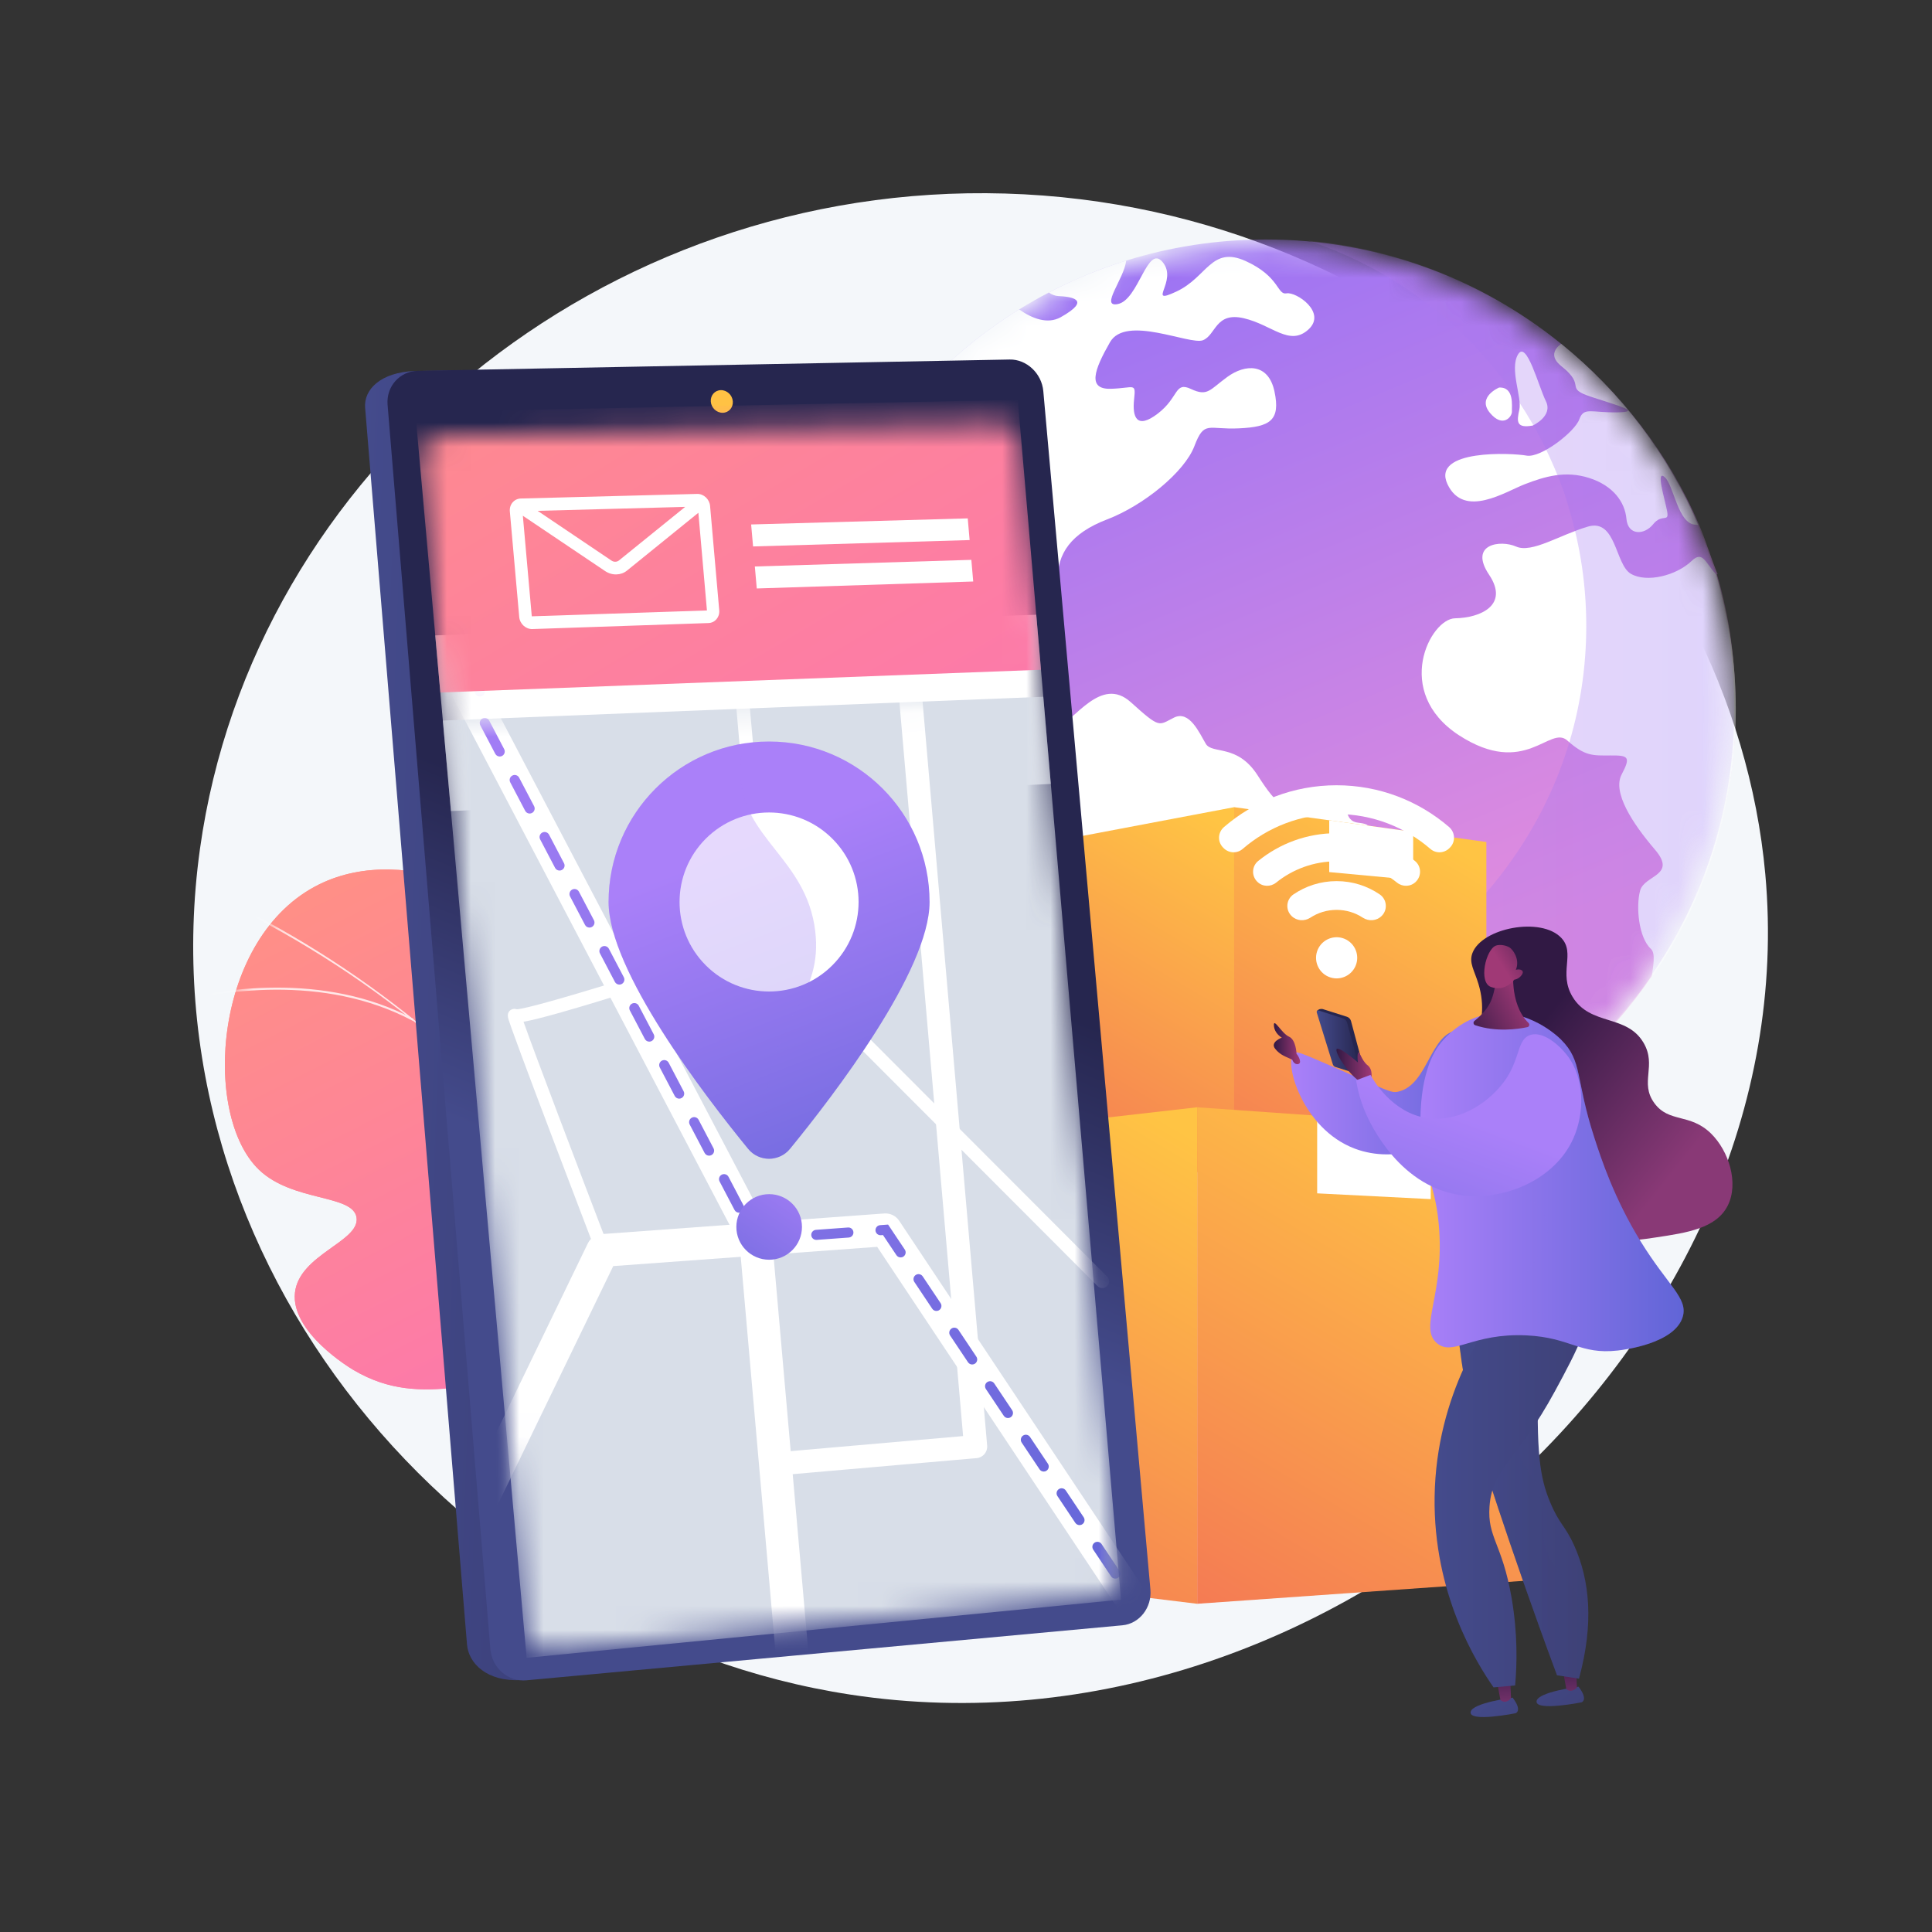 <svg width="80" height="80" viewBox="0 0 80 80" fill="none" xmlns="http://www.w3.org/2000/svg">
<rect x="0" y="0" width="80" height="80" fill="#333333" stroke="none"/>
<path d="M41.618 8.014C24.925 7.528 10.466 19.473 8.281 35.146C5.893 52.282 19.039 67.701 35.214 70.17C55.334 73.242 74.849 55.472 73.097 36.194C71.777 21.67 58.586 8.508 41.618 8.014Z" fill="#F4F7FA"/>
<path d="M29.598 62.939C30.726 57.438 30.568 53.175 30.239 50.394C29.981 48.211 29.407 45.16 27.853 44.777C27.109 44.593 26.685 45.156 25.908 44.928C24.441 44.498 24.479 42.058 23.553 40.282C21.969 37.245 16.871 34.822 13.221 36.618C8.825 38.78 8.357 46.16 10.721 48.434C12.122 49.781 14.628 49.443 14.765 50.423C14.902 51.41 12.39 51.944 12.214 53.525C12.032 55.162 14.495 56.646 14.644 56.733C17.629 58.488 19.976 56.673 23.252 57.483C25.029 57.922 27.344 59.2 29.598 62.939Z" fill="url(#paint0_linear_1221_33940)"/>
<path d="M29.598 62.939C30.726 57.438 30.568 53.175 30.239 50.394C29.981 48.211 29.406 45.16 27.853 44.776C27.109 44.593 26.685 45.156 25.908 44.928C24.441 44.498 24.479 42.057 23.553 40.282C21.969 37.245 16.871 34.822 13.221 36.618C8.825 38.78 8.357 46.16 10.721 48.434C12.122 49.781 14.628 49.443 14.765 50.423C14.902 51.41 12.39 51.944 12.214 53.525C12.032 55.162 14.494 56.646 14.644 56.733C17.628 58.488 19.976 56.673 23.252 57.483C25.029 57.922 27.344 59.2 29.598 62.939Z" fill="url(#paint1_linear_1221_33940)"/>
<mask id="mask0_1221_33940" style="mask-type:luminance" maskUnits="userSpaceOnUse" x="9" y="36" width="22" height="27">
<path d="M29.598 62.939C30.726 57.438 30.568 53.175 30.239 50.394C29.981 48.211 29.406 45.16 27.853 44.776C27.109 44.593 26.685 45.156 25.908 44.928C24.441 44.498 24.479 42.057 23.553 40.282C21.969 37.245 16.871 34.822 13.221 36.618C8.825 38.78 8.357 46.16 10.721 48.434C12.122 49.781 14.628 49.443 14.765 50.423C14.902 51.41 12.39 51.944 12.214 53.525C12.032 55.162 14.494 56.646 14.644 56.733C17.628 58.488 19.976 56.673 23.252 57.483C25.029 57.922 27.344 59.2 29.598 62.939Z" fill="white"/>
</mask>
<g mask="url(#mask0_1221_33940)">
<g opacity="0.8">
<path d="M30.213 67.388L30.128 67.391C29.639 54.227 21.392 42.78 8.069 36.77L8.104 36.692C14.418 39.54 19.792 43.778 23.645 48.946C27.696 54.379 29.967 60.756 30.213 67.388Z" fill="white"/>
<path d="M34.247 48.294C31.835 50.971 29.491 56.195 29.022 59.94L28.938 59.93C29.408 56.17 31.762 50.924 34.183 48.237L34.247 48.294Z" fill="white"/>
<path d="M30.09 64.805L30.009 64.832C29.396 62.968 27.864 61.486 25.456 60.428C23.69 59.651 21.503 59.115 18.956 58.836L18.966 58.751C21.521 59.032 23.717 59.569 25.49 60.349C27.921 61.418 29.469 62.918 30.09 64.805Z" fill="white"/>
<path d="M23.067 48.233L22.987 48.264C21.65 44.811 22.559 41.025 23.556 38.456L23.636 38.487C22.644 41.041 21.74 44.806 23.067 48.233Z" fill="white"/>
<path d="M17.124 42.191L17.084 42.267C13.401 40.308 9.079 41.015 6.831 41.611L6.809 41.528C9.07 40.929 13.415 40.219 17.124 42.191Z" fill="white"/>
</g>
</g>
<mask id="mask1_1221_33940" style="mask-type:luminance" maskUnits="userSpaceOnUse" x="33" y="10" width="39" height="39">
<path d="M52.42 48.571C63.031 48.571 71.633 39.969 71.633 29.358C71.633 18.746 63.031 10.144 52.42 10.144C41.808 10.144 33.206 18.746 33.206 29.358C33.206 39.969 41.808 48.571 52.42 48.571Z" fill="white"/>
</mask>
<g mask="url(#mask1_1221_33940)">
<path d="M71.867 29.374C71.867 33.491 70.574 37.31 68.382 40.454C68.373 40.467 68.342 40.48 68.342 40.493V40.493C64.902 45.534 59.007 48.799 52.395 48.799C51.854 48.799 51.336 48.774 50.806 48.701C50.806 48.701 50.806 48.701 50.806 48.701C50.804 48.701 50.803 48.733 50.8 48.733C50.54 48.712 50.281 48.702 50.024 48.67C49.932 48.659 49.84 48.655 49.749 48.642C49.669 48.632 49.588 48.624 49.508 48.612C49.438 48.602 49.368 48.593 49.3 48.582C49.284 48.579 49.268 48.577 49.253 48.575C49.083 48.547 48.914 48.518 48.745 48.486C48.744 48.486 48.744 48.486 48.742 48.486C39.752 46.768 32.959 38.864 32.959 29.374C32.959 27.367 33.251 25.431 33.815 23.61C33.904 23.324 34.014 23.042 34.087 22.763V22.762C34.307 22.296 34.454 21.839 34.656 21.39C34.737 21.211 34.827 21.032 34.913 20.856C35.386 19.885 35.941 18.959 36.563 18.087C36.62 18.008 36.678 17.929 36.736 17.851C36.967 17.537 37.207 17.231 37.457 16.932C37.83 16.484 38.223 16.053 38.635 15.64C39.706 14.565 40.903 13.614 42.2 12.812C42.602 12.563 43.013 12.329 43.434 12.111C44.451 11.579 45.521 11.136 46.635 10.79C48.462 10.222 50.404 9.916 52.419 9.916C57.051 9.916 61.305 11.534 64.646 14.236C67.103 16.224 69.102 18.797 70.359 21.744C70.641 22.403 70.831 23.079 71.123 23.772V23.773C71.123 23.776 71.09 23.778 71.091 23.781C71.622 25.552 71.867 27.43 71.867 29.374Z" fill="url(#paint2_linear_1221_33940)"/>
<path d="M56.657 35.934C56.239 36.523 54.947 37.278 55.824 38.761C56.693 40.241 55.764 40.519 55.166 40.38C54.565 40.243 52.698 40.167 53.009 41.015C53.319 41.865 53.854 42.183 53.17 42.511C52.487 42.838 52.197 43.69 51.498 44.864C50.803 46.04 49.151 45.023 49.64 46.202C50.128 47.381 50.509 47.267 50.463 48.088C50.453 48.314 50.602 48.546 50.805 48.766C50.544 48.744 50.282 48.718 50.023 48.686C49.931 48.675 49.84 48.664 49.748 48.651C49.668 48.64 49.587 48.629 49.507 48.616C49.437 48.606 49.368 48.595 49.299 48.584C49.283 48.581 49.287 48.578 49.272 48.576C49.105 48.548 49.018 48.518 48.798 48.486V48.486C48.652 48.347 48.744 48.196 48.766 48.033C48.984 46.516 46.891 45.474 46.54 44.411C46.196 43.351 46.536 42.719 46.456 41.84C46.374 40.963 46.661 39.8 46.156 39.061C45.652 38.325 43.617 38.078 43.229 36.592C42.839 35.108 43.746 32.887 44.099 32.509C44.447 32.131 42.414 30.41 41.447 30.356C40.475 30.296 40.864 28.34 39.221 28.638C37.574 28.926 34.617 28.008 35.228 27.02C35.732 26.206 36.578 24.411 33.815 23.61C33.904 23.325 34.013 23.042 34.086 22.763V22.762C34.306 22.296 34.453 21.839 34.655 21.39C34.736 21.211 34.826 21.032 34.912 20.856C35.386 19.885 35.941 18.959 36.562 18.087C36.619 18.008 36.678 17.93 36.735 17.851C36.966 17.537 37.207 17.231 37.456 16.932C37.829 16.484 38.222 16.053 38.634 15.64C39.705 14.565 40.902 13.614 42.2 12.812C42.747 13.195 43.372 13.432 43.912 13.14C45.235 12.4 44.363 12.286 43.821 12.259C43.68 12.252 43.543 12.196 43.433 12.111C44.45 11.579 45.52 11.136 46.634 10.79C46.551 11.537 45.536 12.738 46.283 12.591C47.153 12.426 47.508 10.076 48.146 10.857C48.793 11.641 47.438 12.668 48.711 12.073C49.986 11.483 50.156 10.168 51.577 10.808C53.005 11.456 52.875 12.223 53.274 12.147C53.671 12.072 54.955 12.935 54.178 13.645C53.394 14.357 52.676 13.45 51.501 13.177C50.325 12.906 50.354 13.868 49.813 14.088C49.263 14.3 46.61 13.018 45.959 14.176C45.301 15.326 45.02 16.128 45.998 16.099C46.974 16.071 47.037 15.818 46.96 16.54C46.882 17.263 47.06 17.803 47.944 17.124C48.826 16.446 48.629 15.784 49.318 16.108C50.008 16.432 50.09 16.138 50.823 15.606C51.556 15.073 52.521 15.017 52.774 16.213C53.027 17.409 52.594 17.677 51.305 17.737C50.015 17.8 49.869 17.393 49.458 18.471C49.049 19.55 47.342 20.936 45.844 21.507C44.349 22.079 43.763 22.924 43.797 24.065C43.833 25.207 43.27 26.412 42.895 25.471C42.518 24.526 41.461 22.936 40.382 23.999C39.302 25.064 37.421 26.947 39.499 27.291C41.573 27.642 40.491 25.699 41.539 26.087C42.586 26.478 40.876 27.334 41.576 27.644C42.277 27.956 42.571 27.81 42.565 28.765C42.56 29.719 42.797 30.646 43.648 30.241C44.498 29.838 45.59 27.966 46.82 29.073C48.051 30.183 47.964 30.039 48.61 29.716C49.255 29.393 49.666 30.36 49.931 30.801C50.195 31.241 51.233 30.792 52.074 32.103C52.914 33.414 53.244 33.648 54.202 33.176C55.161 32.705 55.551 33.055 55.801 33.717C56.05 34.379 56.64 33.732 56.925 34.607C57.207 35.481 57.072 35.345 56.657 35.934Z" fill="white"/>
<path d="M59.937 20.049C59.257 18.591 62.623 18.755 63.218 18.867C63.816 18.966 65.22 17.869 65.398 17.359C65.582 16.845 65.882 17.089 66.947 17.075C68.012 17.063 67.071 16.822 65.899 16.436C64.73 16.051 65.73 16.012 64.652 15.161C64.188 14.788 64.334 14.472 64.643 14.236C67.101 16.224 69.064 18.797 70.322 21.744C70.286 21.734 70.252 21.728 70.221 21.727C69.476 21.723 69.311 20.075 68.927 19.753C68.549 19.433 68.938 20.659 69.031 21.163C69.124 21.667 68.827 21.243 68.455 21.706C68.082 22.169 67.408 22.178 67.347 21.483C67.285 20.789 66.796 20.108 65.805 19.792C64.813 19.475 63.955 19.735 63.149 20.046C62.347 20.351 60.621 21.495 59.937 20.049Z" fill="white"/>
<path d="M68.387 40.493C68.455 39.992 68.565 39.475 68.356 39.286C67.847 38.815 67.737 37.531 67.913 36.88C68.088 36.227 69.457 36.265 68.528 35.181C67.597 34.095 66.758 32.805 67.149 32.068C67.54 31.331 67.421 31.277 66.688 31.282C65.954 31.286 65.632 31.318 64.901 30.665C64.17 30.004 63.164 32.227 60.41 30.444C57.658 28.644 59.225 25.609 60.257 25.602C61.295 25.584 62.508 25.06 61.657 23.794C60.809 22.524 62.134 22.344 62.782 22.633C63.43 22.918 64.58 22.151 65.752 21.805C66.927 21.461 66.876 23.375 67.528 23.758C68.184 24.142 69.413 23.837 70.052 23.224C70.509 22.787 70.608 23.297 71.059 23.781C71.59 25.553 71.875 27.43 71.875 29.374C71.875 33.508 70.586 37.341 68.387 40.493Z" fill="white"/>
<path d="M63.464 17.622C63.465 17.621 64.322 17.234 64.011 16.61C63.703 15.986 63.215 14.074 62.858 14.676C62.498 15.282 63.028 16.457 62.912 16.964C62.796 17.473 62.793 17.739 63.464 17.622Z" fill="white"/>
<path d="M62.605 17.039C62.593 16.838 62.72 16.021 62.077 16.047C62.078 16.045 61.148 16.434 61.692 17.093C62.239 17.751 62.619 17.239 62.605 17.039Z" fill="white"/>
</g>
<mask id="mask2_1221_33940" style="mask-type:luminance" maskUnits="userSpaceOnUse" x="33" y="10" width="39" height="39">
<path d="M52.42 48.571C63.031 48.571 71.633 39.969 71.633 29.358C71.633 18.746 63.031 10.144 52.42 10.144C41.808 10.144 33.206 18.746 33.206 29.358C33.206 39.969 41.808 48.571 52.42 48.571Z" fill="white"/>
</mask>
<g mask="url(#mask2_1221_33940)">
<path opacity="0.3" d="M71.813 29.34C71.813 33.457 70.546 37.276 68.353 40.42C68.344 40.433 68.339 40.446 68.339 40.459V40.459C64.826 45.5 58.979 48.75 52.366 48.75C51.825 48.75 51.282 48.709 50.752 48.636C50.752 48.636 50.752 48.636 50.752 48.636C50.749 48.636 50.748 48.684 50.746 48.684C50.485 48.662 50.227 48.66 49.969 48.628C49.878 48.617 49.786 48.617 49.695 48.604C49.614 48.594 49.534 48.588 49.454 48.576C49.384 48.566 49.314 48.558 49.245 48.547C49.23 48.544 49.214 48.543 49.198 48.541C49.029 48.513 48.859 48.484 48.691 48.452C48.69 48.452 48.689 48.451 48.688 48.451C40.375 46.863 33.94 39.98 33.019 31.449C34.968 37.041 39.789 41.243 45.716 42.414H45.718C45.863 42.487 46.009 42.472 46.156 42.497C46.169 42.498 46.183 42.503 46.197 42.505C46.256 42.515 46.316 42.525 46.377 42.533C46.446 42.544 46.515 42.553 46.585 42.562C46.664 42.573 46.742 42.58 46.822 42.589C47.044 42.617 47.267 42.667 47.492 42.686C47.495 42.686 47.496 42.707 47.497 42.707C47.497 42.707 47.497 42.707 47.498 42.707C47.955 42.707 48.411 42.744 48.878 42.744C51.733 42.744 54.424 42.018 56.778 40.765C59.132 39.513 61.149 37.707 62.658 35.531C62.658 35.519 62.676 35.504 62.683 35.493C64.576 32.779 65.684 29.478 65.684 25.922C65.684 24.244 65.438 22.621 64.979 21.092C64.979 21.089 64.972 21.086 64.972 21.083V21.083C64.826 20.485 64.59 19.9 64.348 19.332C63.262 16.787 61.571 14.565 59.448 12.848C57.895 11.592 56.113 10.607 54.174 9.965C58.101 10.327 61.691 11.856 64.591 14.202C67.049 16.19 69.037 18.763 70.294 21.71C70.575 22.369 70.755 23.045 71.047 23.738V23.739C71.047 23.742 71.025 23.744 71.026 23.747C71.557 25.518 71.813 27.396 71.813 29.34Z" fill="url(#paint3_linear_1221_33940)"/>
</g>
<path d="M51.106 48.72L42.543 47.673V35.045L51.106 33.423V48.72Z" fill="url(#paint4_linear_1221_33940)"/>
<path d="M61.547 48.055L51.103 48.72V33.423L61.547 34.865V48.055Z" fill="url(#paint5_linear_1221_33940)"/>
<path d="M55.04 33.967V36.111L58.517 36.436V34.447L55.04 33.967Z" fill="white"/>
<path d="M63.609 65.422L49.572 66.409V45.85L63.609 46.837V65.422Z" fill="url(#paint6_linear_1221_33940)"/>
<path d="M49.57 66.409L38.062 65.002V47.163L49.57 45.85V66.409Z" fill="url(#paint7_linear_1221_33940)"/>
<path d="M54.541 46.2V49.414L59.244 49.653V46.531L54.541 46.2Z" fill="white"/>
<path d="M56.506 44.383L55.942 42.278C55.919 42.194 55.855 42.127 55.772 42.101L54.786 41.788C54.785 41.787 54.785 41.787 54.782 41.786L54.774 41.784C54.772 41.783 54.769 41.783 54.766 41.782C54.764 41.782 54.762 41.782 54.759 41.781C54.757 41.781 54.755 41.781 54.753 41.781C54.702 41.773 54.607 41.773 54.531 41.866C54.588 41.907 54.639 41.904 54.68 41.887L55.386 44.157L56.41 44.476C56.436 44.484 56.465 44.477 56.485 44.458C56.505 44.439 56.514 44.41 56.506 44.383Z" fill="url(#paint8_linear_1221_33940)"/>
<path d="M56.336 44.382L55.78 42.344C55.757 42.261 55.694 42.195 55.612 42.169L54.601 41.84C54.579 41.833 54.554 41.839 54.538 41.855C54.521 41.872 54.515 41.896 54.522 41.919L55.189 44.071C55.206 44.125 55.248 44.167 55.302 44.184L56.239 44.476C56.266 44.484 56.295 44.477 56.315 44.458C56.335 44.438 56.343 44.409 56.336 44.382Z" fill="url(#paint9_linear_1221_33940)"/>
<path d="M53.572 43.608C53.154 43.976 53.919 46.737 56.092 47.56C57.805 48.209 59.849 47.489 60.83 46.065C61.395 45.243 61.907 43.777 61.279 43.064C61.251 43.032 60.896 42.641 60.39 42.669C59.218 42.733 59.143 44.935 57.887 45.205C57.592 45.268 57.486 45.17 55.019 44.095C53.83 43.576 53.672 43.52 53.572 43.608Z" fill="url(#paint10_linear_1221_33940)"/>
<path d="M56.774 44.706C56.774 44.706 56.879 44.297 56.627 44.108C56.375 43.92 56.27 43.427 56.229 43.605C56.187 43.784 56.229 43.993 56.229 43.993C56.229 43.993 55.327 43.207 55.338 43.48C55.348 43.752 55.998 44.664 56.417 44.842C56.837 45.02 56.767 45.048 56.774 44.706Z" fill="url(#paint11_linear_1221_33940)"/>
<path d="M53.686 43.637C53.686 43.637 53.672 43.057 53.372 42.924C53.071 42.791 52.729 42.12 52.75 42.463C52.771 42.805 53.078 42.966 53.078 42.966C53.078 42.966 52.582 43.145 52.798 43.422C53.015 43.7 53.26 43.756 53.511 43.881C53.511 43.881 53.58 44.093 53.752 44.061C53.925 44.03 53.777 43.731 53.686 43.637Z" fill="url(#paint12_linear_1221_33940)"/>
<path d="M64.229 50.839C65.901 51.64 67.49 51.401 68.601 51.234C69.856 51.045 71.066 50.863 71.54 49.925C72.01 48.996 71.59 47.662 70.849 46.936C69.977 46.083 69.108 46.508 68.502 45.676C67.881 44.824 68.614 44.133 68.057 43.181C67.356 41.984 65.851 42.492 65.118 41.279C64.516 40.285 65.254 39.472 64.648 38.834C63.809 37.949 61.362 38.422 60.97 39.464C60.817 39.872 61.05 40.176 61.221 40.748C61.767 42.569 60.651 43.603 60.548 45.256C60.41 47.49 62.166 49.851 64.229 50.839Z" fill="url(#paint13_linear_1221_33940)"/>
<path d="M65.365 69.843C65.365 69.843 63.691 70.055 63.627 70.436C63.553 70.878 65.489 70.49 65.489 70.49C65.489 70.49 65.785 70.392 65.365 69.843Z" fill="url(#paint14_linear_1221_33940)"/>
<path d="M65.257 68.938L65.298 69.873C65.298 69.873 65.093 70.132 64.859 69.945L64.672 68.938H65.257Z" fill="url(#paint15_linear_1221_33940)"/>
<path d="M62.634 70.296C62.634 70.296 60.96 70.508 60.896 70.889C60.821 71.33 62.757 70.942 62.757 70.942C62.757 70.942 63.054 70.845 62.634 70.296Z" fill="url(#paint16_linear_1221_33940)"/>
<path d="M62.529 69.391L62.569 70.326C62.569 70.326 62.365 70.585 62.13 70.397L61.944 69.391H62.529Z" fill="url(#paint17_linear_1221_33940)"/>
<path d="M60.272 53.985C60.36 55.337 60.576 57.283 61.161 59.576C61.371 60.401 61.583 61.088 62.059 62.517C62.627 64.223 63.428 66.554 64.473 69.369C64.776 69.415 65.079 69.462 65.382 69.508C66.008 67.222 65.828 65.425 65.184 63.997C64.803 63.15 64.579 63.143 64.186 62.198C63.769 61.194 63.599 60.182 63.704 56.767C63.734 55.8 63.79 54.515 63.903 52.994C62.692 53.325 61.482 53.655 60.272 53.985Z" fill="url(#paint18_linear_1221_33940)"/>
<path opacity="0.3" d="M60.272 53.985C60.36 55.337 60.576 57.283 61.161 59.576C61.371 60.401 61.583 61.088 62.059 62.517C62.627 64.223 63.428 66.554 64.473 69.369C64.776 69.415 65.079 69.462 65.382 69.508C65.917 67.375 65.525 66.254 65.038 65.622C64.737 65.231 64.359 64.973 64.082 64.301C63.758 63.509 63.988 63.151 63.819 62.225C63.592 60.976 63.052 60.957 62.861 59.98C62.636 58.828 63.274 58.274 63.704 56.767C63.944 55.929 64.154 54.672 63.903 52.994C62.692 53.325 61.482 53.655 60.272 53.985Z" fill="url(#paint19_linear_1221_33940)"/>
<path d="M62.368 53.771C61.607 54.73 59.466 57.683 59.404 61.981C59.346 65.989 61.13 68.844 61.845 69.871C62.143 69.844 62.441 69.817 62.739 69.79C62.814 68.941 62.852 67.667 62.591 66.157C62.201 63.907 61.584 63.664 61.677 62.382C61.793 60.773 62.81 60.515 64.394 57.593C65.248 56.018 66.267 54.137 65.604 53.441C65.479 53.309 64.864 52.768 62.368 53.771Z" fill="url(#paint20_linear_1221_33940)"/>
<path d="M61.593 41.998C60.52 42.194 59.877 42.929 59.7 43.138C59.479 43.398 58.828 44.244 58.816 46.41C58.804 48.487 59.396 48.727 59.576 50.697C59.841 53.602 58.724 54.966 59.503 55.621C60.166 56.179 60.973 55.188 63.208 55.295C65.052 55.384 65.407 56.102 66.993 55.922C67.235 55.895 69.352 55.633 69.679 54.526C69.906 53.756 69.071 53.251 67.925 51.389C66.829 49.605 66.29 47.946 66.022 47.121C65.213 44.633 65.549 43.953 64.635 43.044C64.522 42.931 63.244 41.698 61.593 41.998Z" fill="url(#paint21_linear_1221_33940)"/>
<path d="M62.679 40.025C62.679 40.025 62.46 41.543 63.293 42.358C63.352 42.416 63.325 42.515 63.244 42.532C62.857 42.614 61.957 42.745 61.084 42.452C61.008 42.426 60.991 42.326 61.053 42.276C61.236 42.129 61.543 41.849 61.707 41.513C61.949 41.015 61.993 40.164 61.993 40.164L62.679 40.025Z" fill="url(#paint22_linear_1221_33940)"/>
<g opacity="0.2">
<path d="M67.926 51.389C66.829 49.605 66.29 47.946 66.022 47.121C65.214 44.633 65.549 43.953 64.636 43.044C64.578 42.986 64.211 42.632 63.645 42.343C63.795 42.831 63.885 43.406 63.801 44.028C63.512 46.148 61.465 46.885 61.726 48.202C61.964 49.406 63.786 49.356 64.048 50.648C64.317 51.977 62.553 52.85 62.911 53.785C63.257 54.687 65.031 54.213 66.79 55.291C67.057 55.456 67.299 55.64 67.518 55.839C68.238 55.695 69.44 55.338 69.68 54.526C69.907 53.756 69.071 53.251 67.926 51.389Z" fill="url(#paint23_linear_1221_33940)"/>
</g>
<path d="M62.703 40.567C62.703 40.567 62.327 41.084 61.737 40.868C61.208 40.676 61.524 39.311 61.943 39.156C62.082 39.104 62.339 39.127 62.511 39.234C62.631 39.309 62.953 39.709 62.769 40.158C62.902 40.119 63.02 40.154 63.049 40.221C63.087 40.304 62.974 40.419 62.948 40.444C62.859 40.534 62.752 40.559 62.703 40.567Z" fill="url(#paint24_linear_1221_33940)"/>
<path d="M56.153 44.734C56.352 44.659 56.55 44.584 56.749 44.509C56.866 44.722 57.647 46.092 59.108 46.3C60.486 46.496 61.78 45.561 62.381 44.645C62.951 43.776 62.836 43.019 63.369 42.854C63.906 42.688 64.572 43.285 64.888 43.694C65.637 44.662 65.611 46.105 65.148 47.14C64.396 48.823 62.375 49.684 60.652 49.509C57.984 49.237 56.747 46.55 56.539 46.065C56.313 45.54 56.207 45.069 56.153 44.734Z" fill="url(#paint25_linear_1221_33940)"/>
<path d="M42.119 16.317L46.514 65.643C46.581 66.389 46.062 67.054 45.361 67.118L21.578 69.568C20.155 69.644 19.402 68.872 19.338 68.096L15.119 16.884C15.057 16.128 15.764 15.415 17.169 15.363L40.734 15.017C41.431 15.004 42.054 15.589 42.119 16.317Z" fill="url(#paint26_linear_1221_33940)"/>
<path d="M43.201 16.195L47.636 65.816C47.703 66.567 47.182 67.235 46.476 67.3L21.799 69.578C21.042 69.647 20.369 69.066 20.305 68.285L16.049 16.764C15.986 16.003 16.55 15.37 17.301 15.355L41.808 14.887C42.509 14.873 43.135 15.462 43.201 16.195Z" fill="url(#paint27_linear_1221_33940)"/>
<path d="M30.344 16.614C30.366 16.873 30.18 17.087 29.929 17.093C29.677 17.098 29.455 16.893 29.433 16.634C29.411 16.375 29.597 16.16 29.848 16.155C30.1 16.15 30.322 16.356 30.344 16.614Z" fill="url(#paint28_linear_1221_33940)"/>
<mask id="mask3_1221_33940" style="mask-type:luminance" maskUnits="userSpaceOnUse" x="17" y="17" width="30" height="52">
<path d="M41.226 17.536L18.366 18.04C17.771 18.053 17.332 18.552 17.386 19.153L21.695 67.36C21.748 67.954 22.267 68.388 22.854 68.331L45.415 66.131C45.962 66.077 46.365 65.571 46.315 64.999L42.319 18.563C42.269 17.983 41.78 17.524 41.226 17.536Z" fill="white"/>
</mask>
<g mask="url(#mask3_1221_33940)">
<path d="M43.512 32.462L18.672 33.585L18.022 26.31L42.909 25.455L43.512 32.462Z" fill="white"/>
</g>
<mask id="mask4_1221_33940" style="mask-type:luminance" maskUnits="userSpaceOnUse" x="17" y="17" width="30" height="52">
<path d="M41.226 17.536L18.366 18.04C17.771 18.053 17.332 18.552 17.386 19.153L21.695 67.36C21.748 67.954 22.267 68.388 22.854 68.331L45.415 66.131C45.962 66.077 46.365 65.571 46.315 64.999L42.319 18.563C42.269 17.983 41.78 17.524 41.226 17.536Z" fill="white"/>
</mask>
<g mask="url(#mask4_1221_33940)">
<path d="M46.419 66.238L21.806 68.647L18.337 29.837L43.201 28.852L46.419 66.238Z" fill="#D8DEE8"/>
<path d="M43.106 27.733L18.234 28.674L17.197 17.067L42.144 16.554L43.106 27.733Z" fill="url(#paint29_linear_1221_33940)"/>
<path d="M40.15 22.363L31.183 22.627L31.103 21.717L40.072 21.465L40.15 22.363Z" fill="white"/>
<path d="M40.299 24.079L31.336 24.367L31.256 23.457L40.221 23.182L40.299 24.079Z" fill="white"/>
<path d="M28.868 20.452L21.567 20.642C21.291 20.649 21.086 20.888 21.111 21.173L21.5 25.548C21.526 25.833 21.771 26.058 22.048 26.048L29.337 25.799C29.608 25.79 29.807 25.553 29.782 25.271L29.403 20.951C29.378 20.669 29.138 20.445 28.868 20.452ZM28.371 20.989L25.631 23.206C25.544 23.276 25.419 23.279 25.321 23.213L22.263 21.153L28.371 20.989ZM22.02 25.52L21.65 21.356L25.054 23.645C25.201 23.744 25.367 23.791 25.528 23.785C25.686 23.781 25.84 23.727 25.966 23.624L28.918 21.233L29.273 25.278L22.02 25.52Z" fill="white"/>
<mask id="mask5_1221_33940" style="mask-type:luminance" maskUnits="userSpaceOnUse" x="18" y="28" width="29" height="41">
<path d="M46.428 66.238L21.816 68.647L18.347 29.837L43.211 28.852L46.428 66.238Z" fill="white"/>
</mask>
<g mask="url(#mask5_1221_33940)">
<path d="M47.866 68.427C47.647 68.427 47.431 68.321 47.3 68.125L36.322 51.629L25.393 52.426L18.708 66.231C18.544 66.569 18.139 66.71 17.802 66.546C17.464 66.383 17.323 65.977 17.487 65.64L24.342 51.483C24.448 51.265 24.662 51.119 24.904 51.102L36.617 50.247C36.862 50.229 37.096 50.344 37.232 50.548L48.43 67.373C48.638 67.685 48.553 68.106 48.241 68.314C48.126 68.391 47.995 68.427 47.866 68.427Z" fill="white"/>
<path d="M32.839 69.635C32.491 69.635 32.195 69.369 32.164 69.016L30.625 51.511L18.228 27.876C18.054 27.544 18.182 27.134 18.513 26.96C18.845 26.786 19.255 26.914 19.429 27.245L31.889 51.001C31.931 51.081 31.956 51.167 31.964 51.257L33.515 68.897C33.548 69.27 33.272 69.6 32.899 69.632C32.879 69.634 32.859 69.635 32.839 69.635Z" fill="white"/>
<path d="M32.106 61.103C31.861 61.103 31.652 60.915 31.63 60.665C31.607 60.402 31.802 60.17 32.065 60.147L39.88 59.465L37.208 28.672C37.185 28.408 37.38 28.176 37.643 28.153C37.907 28.13 38.139 28.325 38.162 28.589L40.876 59.859C40.899 60.123 40.704 60.355 40.44 60.378L32.148 61.101C32.135 61.102 32.12 61.103 32.106 61.103Z" fill="white"/>
<path d="M45.646 53.337C45.575 53.337 45.503 53.309 45.449 53.255L31.547 39.331C30.945 39.527 28.779 40.228 26.619 40.899C23.62 41.831 22.294 42.203 21.678 42.309C22.124 43.578 23.954 48.391 25.214 51.678C25.269 51.822 25.197 51.984 25.053 52.039C24.909 52.094 24.747 52.022 24.692 51.878C24.683 51.854 23.753 49.428 22.843 47.028C22.309 45.618 21.886 44.493 21.586 43.684C21.407 43.203 21.271 42.83 21.18 42.574C21.131 42.437 21.094 42.328 21.07 42.254C21.032 42.137 20.962 41.92 21.174 41.806C21.246 41.768 21.329 41.766 21.402 41.792C22.106 41.753 27.954 39.916 31.537 38.747C31.637 38.715 31.747 38.741 31.821 38.815L45.844 52.86C45.953 52.969 45.953 53.146 45.844 53.255C45.789 53.309 45.718 53.337 45.646 53.337ZM21.538 41.894C21.538 41.895 21.539 41.895 21.539 41.896C21.539 41.895 21.538 41.895 21.538 41.894ZM21.538 41.894C21.538 41.894 21.538 41.894 21.538 41.894C21.538 41.894 21.538 41.894 21.538 41.894ZM21.537 41.893C21.537 41.893 21.537 41.893 21.537 41.893C21.537 41.893 21.537 41.893 21.537 41.893Z" fill="white"/>
<path d="M31.622 39.292C31.478 39.292 31.356 39.182 31.343 39.037L30.229 26.335C30.216 26.181 30.329 26.046 30.483 26.032C30.637 26.019 30.772 26.132 30.786 26.286L31.9 38.988C31.914 39.142 31.8 39.278 31.646 39.291C31.638 39.292 31.63 39.292 31.622 39.292Z" fill="white"/>
</g>
<mask id="mask6_1221_33940" style="mask-type:luminance" maskUnits="userSpaceOnUse" x="18" y="28" width="29" height="41">
<path d="M46.428 66.238L21.816 68.647L18.347 29.837L43.211 28.852L46.428 66.238Z" fill="white"/>
</mask>
<g mask="url(#mask6_1221_33940)">
<path d="M47.386 67.169C47.319 67.169 47.253 67.137 47.213 67.077L46.749 66.384C46.685 66.288 46.711 66.159 46.807 66.095C46.902 66.031 47.032 66.056 47.096 66.152L47.559 66.845C47.623 66.941 47.597 67.07 47.502 67.134C47.466 67.158 47.426 67.169 47.386 67.169ZM46.182 65.368C46.115 65.368 46.049 65.335 46.009 65.275L45.268 64.167C45.204 64.071 45.23 63.942 45.325 63.878C45.421 63.814 45.55 63.84 45.614 63.935L46.355 65.044C46.419 65.139 46.393 65.269 46.297 65.333C46.262 65.356 46.222 65.368 46.182 65.368ZM44.7 63.151C44.633 63.151 44.567 63.118 44.527 63.059L43.786 61.95C43.722 61.854 43.748 61.725 43.844 61.661C43.94 61.597 44.069 61.623 44.133 61.719L44.873 62.827C44.937 62.923 44.912 63.052 44.816 63.116C44.78 63.14 44.74 63.151 44.7 63.151ZM43.219 60.934C43.152 60.934 43.086 60.902 43.046 60.842L42.305 59.733C42.241 59.638 42.267 59.508 42.362 59.444C42.458 59.38 42.587 59.406 42.651 59.502L43.392 60.61C43.456 60.706 43.43 60.835 43.334 60.899C43.299 60.923 43.259 60.934 43.219 60.934ZM41.738 58.718C41.67 58.718 41.604 58.685 41.564 58.625L40.824 57.517C40.76 57.421 40.785 57.291 40.881 57.228C40.977 57.164 41.106 57.19 41.17 57.285L41.911 58.393C41.974 58.489 41.949 58.618 41.853 58.682C41.818 58.706 41.777 58.718 41.738 58.718ZM40.256 56.501C40.189 56.501 40.123 56.468 40.083 56.408L39.342 55.3C39.278 55.204 39.304 55.075 39.4 55.011C39.495 54.947 39.625 54.973 39.688 55.068L40.429 56.177C40.493 56.272 40.467 56.402 40.372 56.466C40.336 56.489 40.296 56.501 40.256 56.501ZM38.775 54.284C38.707 54.284 38.641 54.252 38.601 54.191L37.861 53.083C37.797 52.987 37.822 52.858 37.918 52.794C38.014 52.73 38.143 52.756 38.207 52.852L38.948 53.96C39.012 54.056 38.986 54.185 38.89 54.249C38.855 54.273 38.814 54.284 38.775 54.284ZM37.293 52.067C37.226 52.067 37.16 52.035 37.12 51.975L36.562 51.14L36.475 51.147C36.36 51.155 36.261 51.069 36.252 50.954C36.244 50.839 36.33 50.74 36.445 50.731L36.774 50.707L37.466 51.743C37.53 51.839 37.504 51.968 37.409 52.032C37.373 52.056 37.333 52.067 37.293 52.067ZM31.166 51.534L31.035 51.284C30.982 51.182 31.021 51.056 31.123 51.003C31.225 50.949 31.351 50.989 31.404 51.09L31.408 51.099L32.456 51.022C32.571 51.013 32.671 51.1 32.679 51.215C32.688 51.33 32.601 51.429 32.487 51.438L31.166 51.534ZM33.801 51.341C33.693 51.341 33.601 51.258 33.593 51.148C33.585 51.033 33.671 50.934 33.786 50.925L35.115 50.828C35.23 50.819 35.33 50.906 35.338 51.021C35.347 51.136 35.261 51.235 35.146 51.244L33.816 51.341C33.811 51.341 33.806 51.341 33.801 51.341ZM30.601 50.215C30.526 50.215 30.453 50.174 30.416 50.103L29.797 48.923C29.743 48.821 29.782 48.695 29.884 48.642C29.986 48.588 30.112 48.627 30.166 48.729L30.785 49.91C30.838 50.012 30.799 50.138 30.697 50.191C30.666 50.207 30.633 50.215 30.601 50.215ZM29.362 47.854C29.287 47.854 29.215 47.813 29.177 47.742L28.558 46.562C28.505 46.46 28.544 46.334 28.646 46.281C28.748 46.227 28.874 46.266 28.927 46.368L29.546 47.549C29.6 47.651 29.561 47.777 29.459 47.83C29.428 47.846 29.395 47.854 29.362 47.854ZM28.124 45.493C28.049 45.493 27.976 45.452 27.939 45.381L27.32 44.201C27.266 44.099 27.306 43.973 27.407 43.919C27.509 43.866 27.635 43.905 27.689 44.007L28.308 45.188C28.361 45.289 28.322 45.415 28.22 45.469C28.189 45.485 28.156 45.493 28.124 45.493ZM26.885 43.132C26.81 43.132 26.738 43.091 26.701 43.02L26.081 41.839C26.028 41.737 26.067 41.612 26.169 41.558C26.271 41.505 26.397 41.544 26.45 41.646L27.069 42.827C27.123 42.928 27.084 43.054 26.982 43.108C26.951 43.124 26.918 43.132 26.885 43.132ZM25.647 40.77C25.572 40.77 25.499 40.73 25.462 40.659L24.843 39.478C24.789 39.376 24.829 39.25 24.931 39.197C25.032 39.144 25.158 39.183 25.212 39.285L25.831 40.465C25.884 40.567 25.845 40.693 25.743 40.746C25.712 40.763 25.679 40.77 25.647 40.77ZM24.408 38.409C24.333 38.409 24.261 38.369 24.224 38.298L23.604 37.117C23.551 37.015 23.59 36.889 23.692 36.836C23.794 36.782 23.92 36.822 23.973 36.924L24.593 38.104C24.646 38.206 24.607 38.332 24.505 38.385C24.474 38.402 24.441 38.409 24.408 38.409ZM23.17 36.048C23.095 36.048 23.022 36.008 22.985 35.937L22.366 34.756C22.312 34.654 22.352 34.528 22.454 34.475C22.555 34.421 22.681 34.461 22.735 34.562L23.354 35.743C23.408 35.845 23.368 35.971 23.266 36.024C23.235 36.04 23.202 36.048 23.17 36.048ZM21.931 33.687C21.856 33.687 21.784 33.646 21.747 33.575L21.128 32.395C21.074 32.293 21.113 32.167 21.215 32.114C21.317 32.06 21.443 32.099 21.496 32.201L22.116 33.382C22.169 33.484 22.13 33.61 22.028 33.663C21.997 33.679 21.964 33.687 21.931 33.687ZM20.693 31.326C20.618 31.326 20.546 31.285 20.508 31.214L19.889 30.034C19.836 29.932 19.875 29.806 19.977 29.752C20.078 29.699 20.204 29.738 20.258 29.84L20.877 31.021C20.931 31.123 20.891 31.248 20.79 31.302C20.759 31.318 20.726 31.326 20.693 31.326ZM19.869 28.839C19.764 28.839 19.673 28.76 19.662 28.653L19.525 27.326C19.513 27.212 19.596 27.11 19.711 27.098C19.825 27.086 19.928 27.169 19.939 27.284L20.076 28.61C20.088 28.724 20.005 28.826 19.891 28.838C19.883 28.839 19.876 28.839 19.869 28.839ZM19.595 26.187C19.49 26.187 19.399 26.108 19.388 26L19.251 24.674C19.239 24.56 19.323 24.458 19.437 24.446C19.551 24.434 19.654 24.517 19.666 24.631L19.802 25.958C19.814 26.072 19.731 26.174 19.617 26.186C19.609 26.187 19.602 26.187 19.595 26.187Z" fill="url(#paint30_linear_1221_33940)"/>
</g>
</g>
<path d="M38.492 37.35C38.492 40.19 34.513 45.372 32.713 47.572C32.265 48.119 31.427 48.119 30.979 47.572C29.179 45.372 25.2 40.19 25.2 37.35C25.2 33.679 28.175 30.704 31.846 30.704C35.517 30.704 38.492 33.679 38.492 37.35Z" fill="url(#paint31_linear_1221_33940)"/>
<path d="M34.466 39.971C35.914 38.523 35.914 36.176 34.466 34.729C33.019 33.281 30.672 33.281 29.224 34.729C27.777 36.176 27.777 38.523 29.224 39.971C30.672 41.418 33.019 41.418 34.466 39.971Z" fill="white"/>
<g opacity="0.3">
<path d="M31.817 44.843C32.238 42.066 34.072 41.177 33.757 38.555C33.394 35.532 30.717 34.726 30.652 32.035C30.642 31.602 30.701 31.184 30.812 30.784C27.633 31.28 25.2 34.031 25.2 37.35C25.2 40.19 29.179 45.372 30.979 47.572C31.243 47.894 31.642 48.026 32.016 47.969C31.694 46.753 31.684 45.714 31.817 44.843Z" fill="url(#paint32_linear_1221_33940)"/>
</g>
<path d="M31.849 52.163C32.599 52.163 33.208 51.555 33.208 50.805C33.208 50.055 32.599 49.447 31.849 49.447C31.099 49.447 30.491 50.055 30.491 50.805C30.491 51.555 31.099 52.163 31.849 52.163Z" fill="url(#paint33_linear_1221_33940)"/>
<path d="M56.159 39.921C56.302 39.473 56.055 38.993 55.607 38.849C55.159 38.706 54.679 38.953 54.535 39.401C54.392 39.849 54.638 40.329 55.087 40.473C55.535 40.616 56.015 40.369 56.159 39.921Z" fill="white"/>
<path d="M55.343 32.516C53.562 32.516 51.934 33.168 50.683 34.246C50.426 34.467 50.407 34.858 50.647 35.097L50.671 35.121C50.884 35.335 51.227 35.35 51.455 35.153C52.498 34.252 53.856 33.707 55.343 33.707C56.829 33.707 58.188 34.252 59.231 35.153C59.459 35.35 59.801 35.335 60.015 35.121L60.039 35.097C60.278 34.858 60.26 34.467 60.003 34.245C58.752 33.168 57.124 32.516 55.343 32.516Z" fill="white"/>
<path d="M55.344 34.5C54.114 34.5 52.985 34.932 52.099 35.651C51.833 35.866 51.816 36.265 52.058 36.507L52.062 36.511C52.274 36.723 52.609 36.734 52.842 36.547C53.527 35.995 54.397 35.665 55.344 35.665C56.292 35.665 57.162 35.995 57.847 36.547C58.08 36.734 58.415 36.723 58.627 36.511L58.631 36.507C58.872 36.265 58.855 35.866 58.59 35.651C57.704 34.932 56.575 34.5 55.344 34.5Z" fill="white"/>
<path d="M53.479 37.927C53.688 38.136 54.013 38.16 54.261 37.998C54.573 37.794 54.945 37.676 55.345 37.676C55.745 37.676 56.118 37.794 56.429 37.998C56.677 38.16 57.002 38.136 57.212 37.927L57.215 37.924C57.471 37.667 57.431 37.24 57.131 37.035C56.622 36.688 56.008 36.485 55.345 36.485C54.683 36.485 54.068 36.688 53.559 37.035C53.259 37.24 53.219 37.667 53.476 37.924L53.479 37.927Z" fill="white"/>
<defs>
<linearGradient id="paint0_linear_1221_33940" x1="18.369" y1="41.911" x2="26.496" y2="73.602" gradientUnits="userSpaceOnUse">
<stop stop-color="#FF9085"/>
<stop offset="1" stop-color="#FB6FBB"/>
</linearGradient>
<linearGradient id="paint1_linear_1221_33940" x1="13.379" y1="35.718" x2="28.209" y2="64.88" gradientUnits="userSpaceOnUse">
<stop stop-color="#FF9085"/>
<stop offset="1" stop-color="#FB6FBB"/>
</linearGradient>
<linearGradient id="paint2_linear_1221_33940" x1="57.564" y1="41.682" x2="43.857" y2="8.785" gradientUnits="userSpaceOnUse">
<stop offset="0.004" stop-color="#E38DDD"/>
<stop offset="1" stop-color="#9571F6"/>
</linearGradient>
<linearGradient id="paint3_linear_1221_33940" x1="33.019" y1="29.358" x2="71.813" y2="29.358" gradientUnits="userSpaceOnUse">
<stop offset="0.004" stop-color="#E38DDD"/>
<stop offset="1" stop-color="#9571F6"/>
</linearGradient>
<linearGradient id="paint4_linear_1221_33940" x1="51.213" y1="34.472" x2="41.815" y2="50.343" gradientUnits="userSpaceOnUse">
<stop stop-color="#FFC444"/>
<stop offset="0.314" stop-color="#FBA94A"/>
<stop offset="0.996" stop-color="#F36F56"/>
</linearGradient>
<linearGradient id="paint5_linear_1221_33940" x1="59.808" y1="34.857" x2="50.06" y2="51.319" gradientUnits="userSpaceOnUse">
<stop stop-color="#FFC444"/>
<stop offset="0.314" stop-color="#FBA94A"/>
<stop offset="0.996" stop-color="#F36F56"/>
</linearGradient>
<linearGradient id="paint6_linear_1221_33940" x1="61.646" y1="47.098" x2="48.084" y2="70.003" gradientUnits="userSpaceOnUse">
<stop stop-color="#FFC444"/>
<stop offset="0.314" stop-color="#FBA94A"/>
<stop offset="0.996" stop-color="#F36F56"/>
</linearGradient>
<linearGradient id="paint7_linear_1221_33940" x1="49.524" y1="47.147" x2="36.894" y2="68.477" gradientUnits="userSpaceOnUse">
<stop stop-color="#FFC444"/>
<stop offset="0.314" stop-color="#FBA94A"/>
<stop offset="0.996" stop-color="#F36F56"/>
</linearGradient>
<linearGradient id="paint8_linear_1221_33940" x1="56.256" y1="41.154" x2="55.977" y2="41.909" gradientUnits="userSpaceOnUse">
<stop stop-color="#444B8C"/>
<stop offset="0.996" stop-color="#26264F"/>
</linearGradient>
<linearGradient id="paint9_linear_1221_33940" x1="54.519" y1="43.158" x2="56.338" y2="43.158" gradientUnits="userSpaceOnUse">
<stop stop-color="#444B8C"/>
<stop offset="0.996" stop-color="#26264F"/>
</linearGradient>
<linearGradient id="paint10_linear_1221_33940" x1="53.462" y1="45.234" x2="61.568" y2="45.234" gradientUnits="userSpaceOnUse">
<stop stop-color="#AA80F9"/>
<stop offset="0.996" stop-color="#6165D7"/>
</linearGradient>
<linearGradient id="paint11_linear_1221_33940" x1="55.337" y1="44.197" x2="56.795" y2="44.197" gradientUnits="userSpaceOnUse">
<stop stop-color="#311944"/>
<stop offset="1" stop-color="#A03976"/>
</linearGradient>
<linearGradient id="paint12_linear_1221_33940" x1="52.744" y1="43.215" x2="53.832" y2="43.215" gradientUnits="userSpaceOnUse">
<stop stop-color="#311944"/>
<stop offset="1" stop-color="#A03976"/>
</linearGradient>
<linearGradient id="paint13_linear_1221_33940" x1="62.789" y1="43.613" x2="69.187" y2="48.727" gradientUnits="userSpaceOnUse">
<stop stop-color="#311944"/>
<stop offset="1" stop-color="#893976"/>
</linearGradient>
<linearGradient id="paint14_linear_1221_33940" x1="62.798" y1="68.167" x2="65.696" y2="71.593" gradientUnits="userSpaceOnUse">
<stop stop-color="#444B8C"/>
<stop offset="0.996" stop-color="#3E4177"/>
</linearGradient>
<linearGradient id="paint15_linear_1221_33940" x1="64.936" y1="68.544" x2="65.101" y2="70.882" gradientUnits="userSpaceOnUse">
<stop stop-color="#311944"/>
<stop offset="1" stop-color="#893976"/>
</linearGradient>
<linearGradient id="paint16_linear_1221_33940" x1="60.981" y1="69.701" x2="63.88" y2="73.126" gradientUnits="userSpaceOnUse">
<stop stop-color="#444B8C"/>
<stop offset="0.996" stop-color="#3E4177"/>
</linearGradient>
<linearGradient id="paint17_linear_1221_33940" x1="62.19" y1="68.737" x2="62.355" y2="71.076" gradientUnits="userSpaceOnUse">
<stop stop-color="#311944"/>
<stop offset="1" stop-color="#893976"/>
</linearGradient>
<linearGradient id="paint18_linear_1221_33940" x1="60.272" y1="61.251" x2="65.77" y2="61.251" gradientUnits="userSpaceOnUse">
<stop stop-color="#444B8C"/>
<stop offset="0.996" stop-color="#3E4177"/>
</linearGradient>
<linearGradient id="paint19_linear_1221_33940" x1="60.272" y1="61.251" x2="65.639" y2="61.251" gradientUnits="userSpaceOnUse">
<stop stop-color="#444B8C"/>
<stop offset="0.996" stop-color="#3E4177"/>
</linearGradient>
<linearGradient id="paint20_linear_1221_33940" x1="59.403" y1="61.524" x2="65.817" y2="61.524" gradientUnits="userSpaceOnUse">
<stop stop-color="#444B8C"/>
<stop offset="0.996" stop-color="#3E4177"/>
</linearGradient>
<linearGradient id="paint21_linear_1221_33940" x1="58.815" y1="48.951" x2="69.716" y2="48.951" gradientUnits="userSpaceOnUse">
<stop stop-color="#AA80F9"/>
<stop offset="0.996" stop-color="#6165D7"/>
</linearGradient>
<linearGradient id="paint22_linear_1221_33940" x1="60.346" y1="42.577" x2="63.137" y2="41.071" gradientUnits="userSpaceOnUse">
<stop stop-color="#311944"/>
<stop offset="1" stop-color="#A03976"/>
</linearGradient>
<linearGradient id="paint23_linear_1221_33940" x1="58.816" y1="49.091" x2="69.717" y2="49.091" gradientUnits="userSpaceOnUse">
<stop stop-color="#AA80F9"/>
<stop offset="0.996" stop-color="#6165D7"/>
</linearGradient>
<linearGradient id="paint24_linear_1221_33940" x1="64.287" y1="38.643" x2="62.187" y2="39.977" gradientUnits="userSpaceOnUse">
<stop stop-color="#311944"/>
<stop offset="1" stop-color="#A03976"/>
</linearGradient>
<linearGradient id="paint25_linear_1221_33940" x1="60.537" y1="46.248" x2="56.148" y2="57.913" gradientUnits="userSpaceOnUse">
<stop stop-color="#AA80F9"/>
<stop offset="0.996" stop-color="#6165D7"/>
</linearGradient>
<linearGradient id="paint26_linear_1221_33940" x1="14.189" y1="41.667" x2="47.373" y2="42.902" gradientUnits="userSpaceOnUse">
<stop stop-color="#444B8C"/>
<stop offset="0.996" stop-color="#26264F"/>
</linearGradient>
<linearGradient id="paint27_linear_1221_33940" x1="28.277" y1="50.156" x2="33.336" y2="37.602" gradientUnits="userSpaceOnUse">
<stop stop-color="#444B8C"/>
<stop offset="0.996" stop-color="#26264F"/>
</linearGradient>
<linearGradient id="paint28_linear_1221_33940" x1="30.66" y1="14.753" x2="-0.351" y2="89.999" gradientUnits="userSpaceOnUse">
<stop stop-color="#FFC444"/>
<stop offset="0.996" stop-color="#F36F56"/>
</linearGradient>
<linearGradient id="paint29_linear_1221_33940" x1="18.959" y1="5.405" x2="43.002" y2="46.126" gradientUnits="userSpaceOnUse">
<stop stop-color="#FF9085"/>
<stop offset="1" stop-color="#FB6FBB"/>
</linearGradient>
<linearGradient id="paint30_linear_1221_33940" x1="21.774" y1="23.498" x2="40.445" y2="69.974" gradientUnits="userSpaceOnUse">
<stop stop-color="#AA80F9"/>
<stop offset="0.996" stop-color="#6165D7"/>
</linearGradient>
<linearGradient id="paint31_linear_1221_33940" x1="30.989" y1="34.937" x2="37.682" y2="52.176" gradientUnits="userSpaceOnUse">
<stop stop-color="#AA80F9"/>
<stop offset="0.996" stop-color="#6165D7"/>
</linearGradient>
<linearGradient id="paint32_linear_1221_33940" x1="28.592" y1="35.867" x2="35.285" y2="53.107" gradientUnits="userSpaceOnUse">
<stop stop-color="#AA80F9"/>
<stop offset="0.996" stop-color="#6165D7"/>
</linearGradient>
<linearGradient id="paint33_linear_1221_33940" x1="33.591" y1="48.161" x2="29.244" y2="54.759" gradientUnits="userSpaceOnUse">
<stop stop-color="#AA80F9"/>
<stop offset="0.996" stop-color="#6165D7"/>
</linearGradient>
</defs>
</svg>
